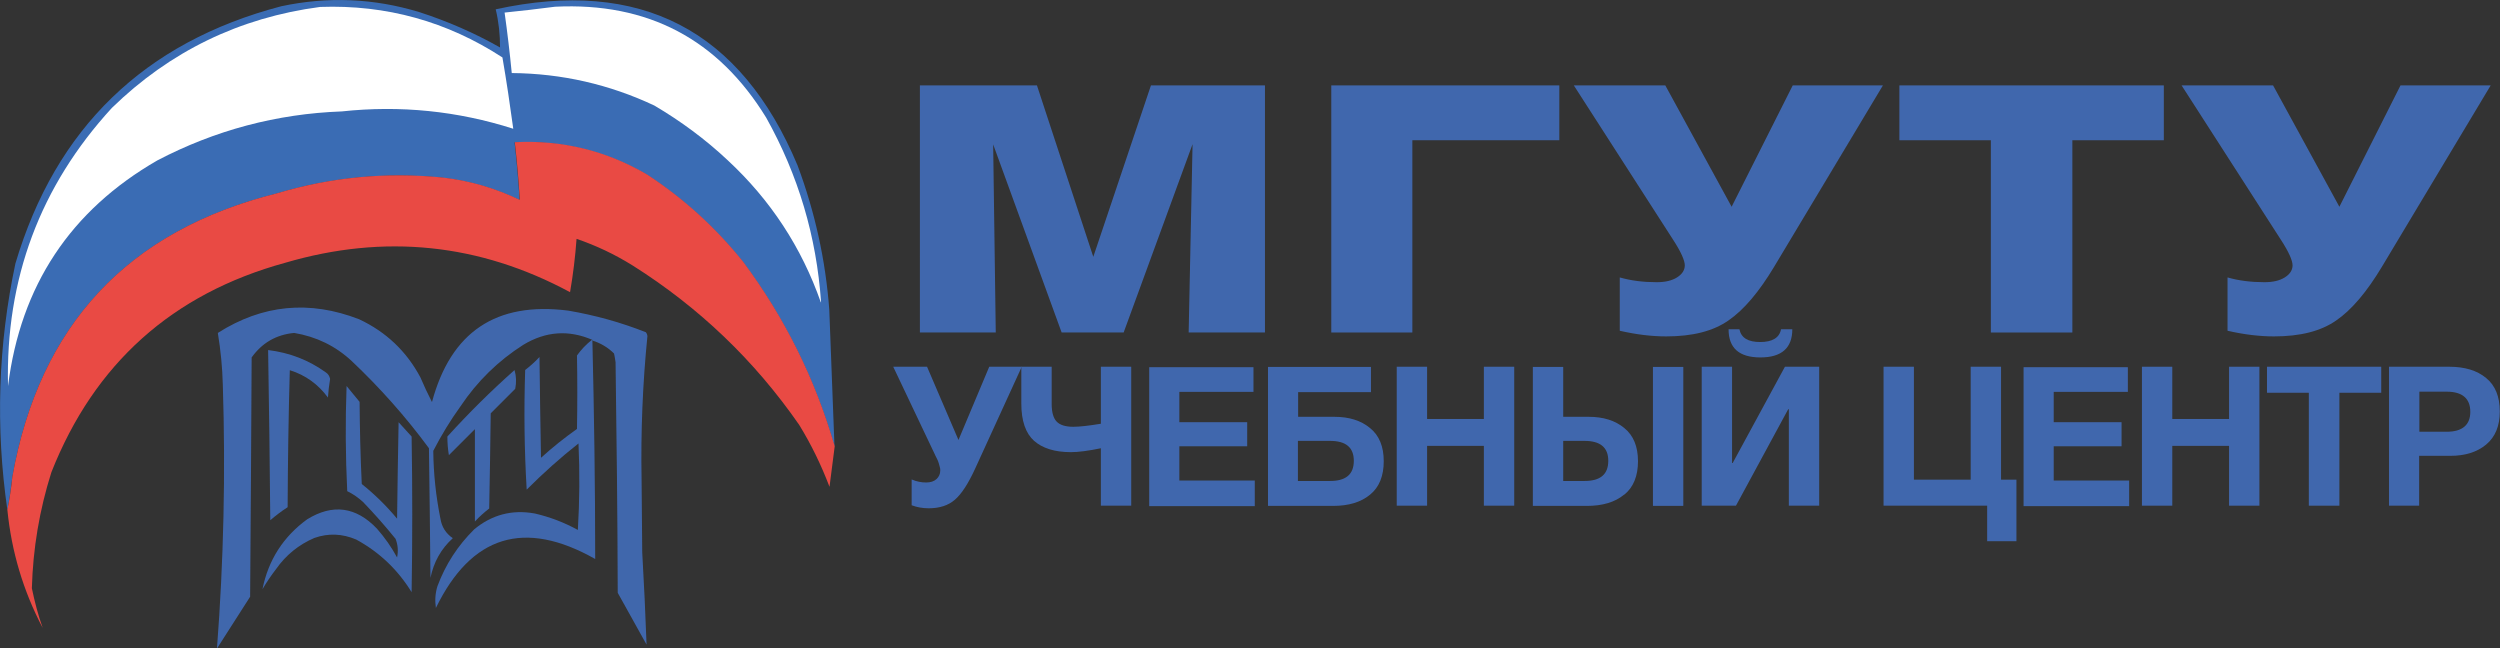 <?xml version="1.0" encoding="UTF-8"?>
<svg id="_Слой_2" data-name="Слой 2" xmlns="http://www.w3.org/2000/svg" viewBox="0 0 115.34 29.91">
  <rect x="0" y="0" width="115.34" height="29.91" fill="#333333" stroke="none"/>
  <defs>
    <style>
      .cls-1, .cls-2, .cls-3, .cls-4, .cls-5, .cls-6, .cls-7, .cls-8, .cls-9 {
        stroke-width: 0px;
      }

      .cls-1, .cls-2, .cls-3, .cls-4, .cls-5, .cls-7, .cls-8, .cls-9 {
        fill-rule: evenodd;
      }

      .cls-1, .cls-3, .cls-4, .cls-5, .cls-6, .cls-7 {
        fill: #4168ae;
      }

      .cls-1, .cls-3, .cls-4, .cls-5, .cls-7, .cls-10, .cls-9 {
        isolation: isolate;
      }

      .cls-1, .cls-10 {
        opacity: .99;
      }

      .cls-2 {
        fill: #3a6cb4;
      }

      .cls-3 {
        opacity: .98;
      }

      .cls-4 {
        opacity: .99;
      }

      .cls-5 {
        opacity: .99;
      }

      .cls-7 {
        opacity: .98;
      }

      .cls-8 {
        fill: #fff;
      }

      .cls-9 {
        fill: #e94a44;
        opacity: 1;
      }
    </style>
  </defs>
  <g id="_Слой_1-2" data-name="Слой 1">
    <g class="cls-10">
      <path class="cls-6" d="m42.44,3.94h5.4l2.6,7.91,2.66-7.91h5.26v11.4h-3.52l.18-8.69-3.18,8.69h-2.86l-3.16-8.68.12,8.68h-3.5V3.94Z"/>
      <path class="cls-6" d="m61.42,3.94h10.52v2.53h-6.78v8.87h-3.74V3.94Z"/>
      <path class="cls-6" d="m79.75,14.78c-.71.5-1.67.74-2.88.74-.64,0-1.35-.08-2.14-.26v-2.46c.52.15,1.09.22,1.7.22.39,0,.7-.07.94-.22.24-.15.36-.34.36-.56s-.18-.63-.54-1.18l-4.58-7.12h4.22l3.06,5.6,2.82-5.6h4.16l-5.02,8.37c-.69,1.15-1.39,1.98-2.1,2.47Z"/>
      <path class="cls-6" d="m99.83,6.47h-4.22v8.87h-3.76V6.47h-4.22v-2.53h12.2v2.53Z"/>
      <path class="cls-6" d="m107.79,14.78c-.71.5-1.67.74-2.88.74-.64,0-1.35-.08-2.14-.26v-2.46c.52.15,1.09.22,1.7.22.39,0,.7-.07.94-.22.24-.15.36-.34.36-.56s-.18-.63-.54-1.18l-4.58-7.12h4.22l3.06,5.6,2.82-5.6h4.16l-5.02,8.37c-.69,1.15-1.39,1.98-2.1,2.47Z"/>
      <path class="cls-6" d="m42.06,22.12c.23.1.45.14.67.14.2,0,.36-.05.48-.16.11-.1.17-.24.17-.39,0-.05,0-.11-.02-.16-.01-.05-.03-.11-.05-.18-.02-.07-.04-.12-.06-.16-.02-.04-.05-.1-.09-.18l-.07-.15-1.88-3.96h1.56l1.45,3.38,1.42-3.38h1.5l-2.16,4.72c-.31.67-.61,1.14-.92,1.41s-.71.4-1.22.4c-.28,0-.54-.05-.78-.14v-1.19Z"/>
      <path class="cls-6" d="m47.71,20.34c-.39-.35-.59-.92-.59-1.72v-1.7h1.4v1.72c0,.38.08.66.23.81.15.16.41.24.77.24.29,0,.72-.05,1.27-.14v-2.63h1.4v6.41h-1.4v-2.65c-.58.12-1.04.18-1.38.18-.75,0-1.32-.18-1.71-.53Z"/>
      <path class="cls-6" d="m57.82,18.08h-3.41v1.4h3.13v1.11h-3.13v1.58h3.48v1.18h-4.87v-6.41h4.81v1.15Z"/>
      <path class="cls-6" d="m61.56,19.23c.68,0,1.23.17,1.65.52.42.34.63.85.63,1.53s-.21,1.2-.63,1.54c-.42.35-.99.52-1.71.52h-3v-6.41h4.75v1.16h-3.36v1.14h1.67Zm-.19,1.11h-1.49v1.85h1.49c.73,0,1.09-.31,1.09-.93s-.37-.92-1.1-.92Z"/>
      <path class="cls-6" d="m69.86,23.33h-1.4v-2.76h-2.62v2.76h-1.4v-6.41h1.4v2.41h2.62v-2.41h1.4v6.41Z"/>
      <path class="cls-6" d="m74.93,22.82c-.42.35-1,.52-1.72.52h-2.49v-6.41h1.4v2.3h1.17c.68,0,1.23.17,1.65.52.42.34.63.85.63,1.53s-.21,1.2-.63,1.54Zm-1.83-2.48h-.98v1.85h.99c.73,0,1.09-.31,1.09-.93s-.37-.92-1.1-.92Zm4.56-3.41v6.41h-1.4v-6.41h1.4Z"/>
      <path class="cls-6" d="m83.93,23.33h-1.4v-4.45h-.03l-2.41,4.45h-1.58v-6.41h1.4v4.44h.03l2.41-4.44h1.58v6.41Zm-1.24-8.14c0,.86-.49,1.3-1.47,1.3s-1.47-.43-1.47-1.3h.5c.08.4.4.59.96.59s.89-.2.96-.59h.5Z"/>
      <path class="cls-6" d="m91.68,24.98v-1.65h-4.78v-6.41h1.4v5.21h2.62v-5.21h1.4v5.21h.71v2.84h-1.36Z"/>
      <path class="cls-6" d="m98.16,18.08h-3.41v1.4h3.13v1.11h-3.13v1.58h3.48v1.18h-4.87v-6.41h4.81v1.15Z"/>
      <path class="cls-6" d="m104.24,23.33h-1.4v-2.76h-2.62v2.76h-1.4v-6.41h1.4v2.41h2.62v-2.41h1.4v6.41Z"/>
      <path class="cls-6" d="m109.86,18.12h-1.93v5.21h-1.41v-5.21h-1.93v-1.2h5.27v1.2Z"/>
      <path class="cls-6" d="m112.99,16.92c.72,0,1.29.17,1.71.52.42.34.63.86.63,1.54s-.21,1.18-.63,1.53c-.42.35-.97.52-1.65.52h-1.44v2.3h-1.39v-6.41h2.76Zm-1.37,3h1.25c.73,0,1.1-.31,1.1-.92s-.36-.93-1.09-.93h-1.26v1.85Z"/>
    </g>
    <g>
      <path class="cls-2" d="m38.5,20.6c-.89-3.09-2.3-5.93-4.22-8.51-1.27-1.58-2.74-2.92-4.42-4.02-1.89-1.1-3.93-1.6-6.12-1.5.1.89.18,1.77.23,2.66-1.12-.54-2.31-.89-3.56-1.03-2.6-.26-5.15-.02-7.65.73C5.89,10.65,1.82,15.01.57,22c-.06.52-.13,1.03-.23,1.53-.55-3.81-.43-7.6.37-11.37C2.57,5.9,6.66,1.95,12.97.29c2.15-.46,4.28-.37,6.38.27,1.3.42,2.54.96,3.72,1.63,0-.59-.06-1.18-.2-1.76,6.67-1.46,11.31.95,13.93,7.21.8,2.15,1.29,4.36,1.46,6.65"/>
      <path class="cls-8" d="m37.87,13.95c-.89-2.54-2.32-4.72-4.29-6.55-1.03-.97-2.17-1.81-3.39-2.53-2.08-.98-4.28-1.48-6.58-1.5-.09-.93-.2-1.86-.33-2.79.79-.08,1.56-.17,2.33-.27,4.28-.21,7.52,1.5,9.74,5.12,1.48,2.65,2.32,5.48,2.53,8.51"/>
      <g>
        <path class="cls-8" d="m14.77.32c3.05-.11,5.86.67,8.41,2.33.19,1.1.35,2.19.5,3.29-2.57-.82-5.21-1.09-7.91-.8-3.01.11-5.85.87-8.51,2.26C3.25,9.71.95,13.18.37,17.81c-.12-4.94,1.48-9.22,4.79-12.83C7.84,2.37,11.05.81,14.77.32Z"/>
        <path class="cls-9" d="m38.27,22.46c-.38-1-.84-1.95-1.4-2.86-2.06-2.97-4.62-5.42-7.68-7.35-.82-.51-1.68-.92-2.59-1.23-.06.83-.16,1.65-.3,2.46-4.18-2.25-8.56-2.7-13.13-1.36-5.22,1.43-8.82,4.66-10.8,9.67-.55,1.74-.85,3.52-.9,5.35.13.63.29,1.24.5,1.83-.9-1.71-1.44-3.53-1.63-5.45.1-.5.18-1.01.23-1.53,1.25-6.99,5.32-11.35,12.2-13.07,2.5-.75,5.05-.99,7.65-.73,1.25.14,2.43.49,3.56,1.03-.05-.89-.13-1.77-.23-2.66,2.19-.11,4.23.39,6.12,1.5,1.68,1.1,3.15,2.44,4.42,4.02,1.92,2.58,3.33,5.42,4.22,8.51"/>
        <path class="cls-1" d="m27.33,15.68c-1.09-.47-2.15-.4-3.19.23-1.16.74-2.12,1.68-2.89,2.83-.47.65-.89,1.34-1.26,2.06.01,1.05.12,2.09.33,3.13.06.38.25.68.57.9-.54.49-.88,1.1-1.03,1.83-.02-1.99-.04-3.99-.07-5.98-1.06-1.44-2.25-2.78-3.56-4.02-.75-.7-1.64-1.13-2.66-1.3-.83.08-1.48.46-1.96,1.13-.02,3.68-.04,7.36-.07,11.04-.51.8-1.02,1.6-1.53,2.39.31-4.05.4-8.11.27-12.17-.02-.8-.1-1.6-.23-2.39,2.06-1.31,4.23-1.52,6.52-.63,1.24.58,2.19,1.48,2.83,2.69.16.38.34.76.53,1.13.87-3.24,2.96-4.64,6.28-4.22,1.23.21,2.43.54,3.59,1,.04.05.06.1.07.17-.22,2.2-.31,4.4-.27,6.62.01,1.12.02,2.24.03,3.36.08,1.42.15,2.84.2,4.26-.44-.8-.89-1.6-1.33-2.39-.01-3.55-.05-7.09-.1-10.64-.02-.13-.04-.27-.07-.4-.28-.28-.62-.48-1-.6Z"/>
      </g>
      <path class="cls-3" d="m27.33,15.68c.08,3.37.13,6.74.13,10.11-3.27-1.85-5.72-1.09-7.35,2.26-.05-.34-.03-.67.07-1,.37-1,.94-1.88,1.7-2.63.81-.67,1.74-.92,2.79-.73.7.16,1.37.42,1.99.76.08-1.33.09-2.66.03-3.99-.84.66-1.63,1.37-2.39,2.13-.11-1.84-.13-3.68-.07-5.52.23-.18.46-.38.66-.6.02,1.55.04,3.1.07,4.65.53-.48,1.08-.92,1.66-1.33.02-1.13.02-2.26,0-3.39.2-.28.43-.52.7-.73Z"/>
      <path class="cls-4" d="m12.37,16.15c.98.12,1.87.46,2.66,1.03.11.07.17.17.2.3-.05.29-.08.57-.1.86-.45-.61-1.04-1.04-1.76-1.26-.06,2.11-.09,4.21-.1,6.32-.28.18-.54.38-.8.6-.02-2.62-.06-5.23-.1-7.85Z"/>
      <path class="cls-7" d="m23.74,17.08c.08.28.09.56.03.86l-1.13,1.13c-.02,1.46-.04,2.93-.07,4.39-.23.18-.46.38-.66.6v-4.26l-1.2,1.2c-.05-.29-.07-.58-.07-.86.98-1.08,2.01-2.1,3.09-3.06Z"/>
      <path class="cls-5" d="m12.11,27.18c.27-1.34.96-2.42,2.06-3.22,1.18-.73,2.26-.58,3.22.43.36.41.67.85.93,1.33.06-.3.04-.58-.07-.86-.47-.58-.97-1.15-1.5-1.7-.22-.2-.46-.37-.73-.5-.08-1.62-.09-3.24-.03-4.85.2.24.4.49.6.73.01,1.26.04,2.53.1,3.79.6.48,1.14,1.01,1.63,1.6.02-1.48.04-2.97.07-4.45.2.22.4.44.6.66.04,2.39.04,4.79,0,7.18-.64-1.04-1.49-1.85-2.56-2.43-.64-.27-1.28-.3-1.93-.07-.72.31-1.31.79-1.76,1.43-.23.3-.44.61-.63.93Z"/>
    </g>
  </g>
</svg>